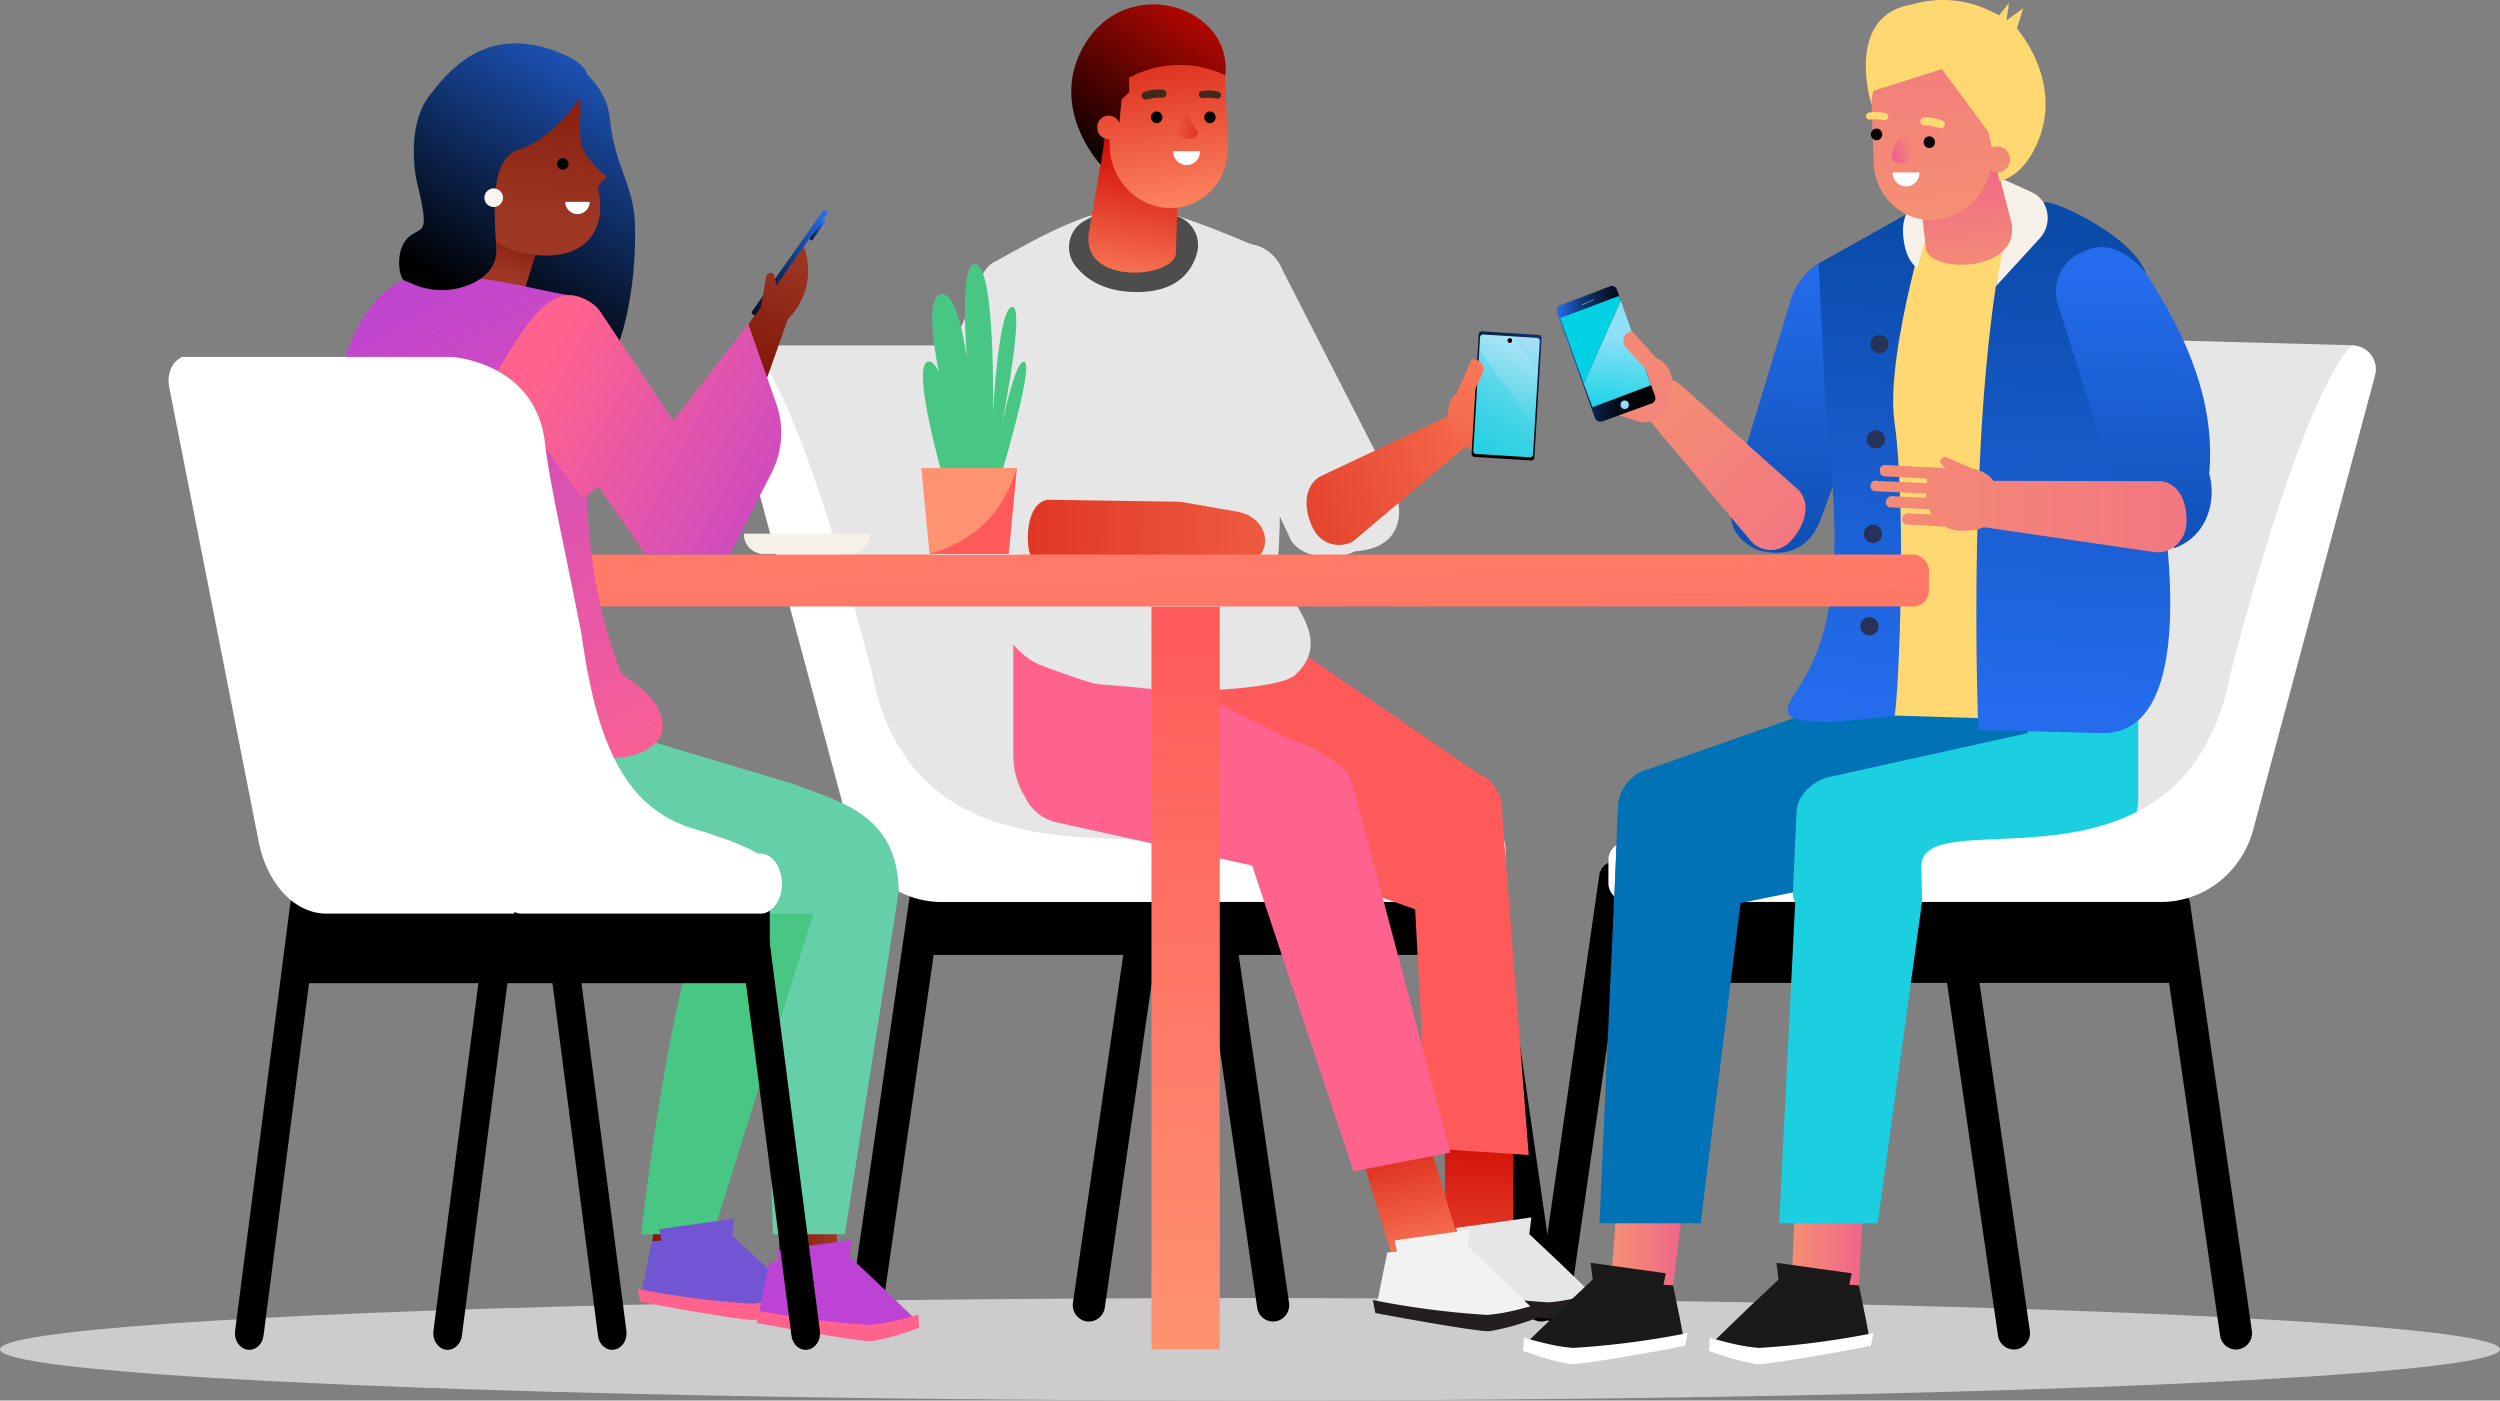 <svg xmlns="http://www.w3.org/2000/svg" xmlns:xlink="http://www.w3.org/1999/xlink" viewBox="0 0 1143.79 640.77"><rect x="0" y="0" width="1143.79" height="640.77" fill="#808080" stroke="none"/><defs><style>.cls-1{fill:none;}.cls-2{fill:#ccc;}.cls-3{fill:#996060;}.cls-4{fill:#e6e6e6;}.cls-5{fill:#fff;}.cls-6{fill:#ff638d;}.cls-7{fill:#ff5a5a;}.cls-8{fill:url(#linear-gradient);}.cls-9{fill:url(#linear-gradient-2);}.cls-10{fill:#231f20;}.cls-11{fill:#4d4d4d;}.cls-12{fill:url(#linear-gradient-3);}.cls-13{fill:url(#linear-gradient-4);}.cls-14{fill:url(#linear-gradient-5);}.cls-15{fill:url(#linear-gradient-6);}.cls-16{fill:#1bcfe1;}.cls-17{fill:#0272b6;}.cls-18{fill:#65d0a7;}.cls-19{fill:url(#linear-gradient-7);}.cls-20{fill:#47c684;}.cls-21{fill:#ffd871;}.cls-22{fill:url(#linear-gradient-8);}.cls-23{fill:url(#linear-gradient-9);}.cls-24{fill:#7155d3;}.cls-25{fill:url(#linear-gradient-10);}.cls-26{fill:url(#linear-gradient-11);}.cls-27{fill:url(#linear-gradient-12);}.cls-28{fill:#283259;}.cls-29{fill:#f5f1e8;}.cls-30{fill:url(#linear-gradient-13);}.cls-31{fill:url(#linear-gradient-14);}.cls-32{fill:url(#linear-gradient-15);}.cls-33{fill:url(#linear-gradient-16);}.cls-34{fill:url(#linear-gradient-17);}.cls-35{fill:url(#linear-gradient-18);}.cls-36{fill:#e0916c;}.cls-37{fill:#bc43d3;}.cls-38{fill:url(#linear-gradient-19);}.cls-39{fill:url(#linear-gradient-20);}.cls-40{fill:url(#linear-gradient-21);}.cls-41{fill:url(#linear-gradient-22);}.cls-42{fill:url(#linear-gradient-23);}.cls-43{fill:url(#linear-gradient-24);}.cls-44{fill:url(#linear-gradient-25);}.cls-45{fill:url(#linear-gradient-26);}.cls-46{fill:url(#linear-gradient-27);}.cls-47{fill:url(#linear-gradient-28);}.cls-48{fill:url(#linear-gradient-29);}.cls-49{fill:#40291b;}.cls-50{fill:url(#linear-gradient-30);}.cls-51{fill:#ff9271;}.cls-52{fill:#f9f6f2;}.cls-53{fill:url(#linear-gradient-31);}.cls-54{fill:url(#linear-gradient-32);}.cls-55{fill:url(#linear-gradient-33);}.cls-56{fill:url(#linear-gradient-34);}.cls-57{fill:url(#linear-gradient-35);}.cls-58{fill:#f2f2f2;}.cls-59{fill:#1a1a1a;}.cls-60{fill:url(#linear-gradient-36);}.cls-61{fill:url(#linear-gradient-37);}.cls-62{fill:url(#linear-gradient-38);}.cls-63{fill:#8fe0f6;}.cls-64{fill:#00d1e3;}.cls-65{fill:url(#linear-gradient-39);}.cls-66{fill:url(#linear-gradient-40);}.cls-67{fill:url(#linear-gradient-41);}.cls-68{fill:url(#linear-gradient-42);}.cls-69{fill:url(#linear-gradient-43);}.cls-70{fill:url(#linear-gradient-44);}.cls-71{fill:url(#linear-gradient-45);}.cls-72{fill:url(#linear-gradient-46);}.cls-73{fill:url(#linear-gradient-47);}.cls-74{fill:url(#linear-gradient-48);}.cls-75{fill:url(#linear-gradient-49);}.cls-76{fill:url(#linear-gradient-50);}.cls-77{fill:url(#linear-gradient-51);}.cls-78{fill:url(#linear-gradient-52);}.cls-79{fill:url(#linear-gradient-53);}.cls-80{clip-path:url(#clip-path);}.cls-81{fill:url(#linear-gradient-54);}.cls-82{fill:url(#linear-gradient-55);}</style><linearGradient id="linear-gradient" x1="673.82" y1="652.19" x2="677.51" y2="512.72" gradientUnits="userSpaceOnUse"><stop offset="0" stop-color="#ff8864"/><stop offset="1" stop-color="#cf0900"/></linearGradient><linearGradient id="linear-gradient-2" x1="653.79" y1="585.86" x2="635.32" y2="501.63" xlink:href="#linear-gradient"/><linearGradient id="linear-gradient-3" x1="715.34" y1="247.92" x2="329.08" y2="243.6" xlink:href="#linear-gradient"/><linearGradient id="linear-gradient-4" x1="7873.2" y1="2382.68" x2="7710.3" y2="2611.61" gradientTransform="translate(-4320.16 -6301.04) rotate(35.19)" xlink:href="#linear-gradient"/><linearGradient id="linear-gradient-5" x1="715.36" y1="246.42" x2="329.1" y2="242.11" xlink:href="#linear-gradient"/><linearGradient id="linear-gradient-6" x1="356.37" y1="565.14" x2="382.94" y2="565.14" gradientUnits="userSpaceOnUse"><stop offset="0" stop-color="#811708"/><stop offset="1" stop-color="#9e3824"/></linearGradient><linearGradient id="linear-gradient-7" x1="298.07" y1="564.86" x2="325.95" y2="564.86" xlink:href="#linear-gradient-6"/><linearGradient id="linear-gradient-8" x1="827.09" y1="273.66" x2="831.51" y2="121.73" gradientUnits="userSpaceOnUse"><stop offset="0.01" stop-color="#0b4baa"/><stop offset="1" stop-color="#246cec"/></linearGradient><linearGradient id="linear-gradient-9" x1="752.99" y1="176.39" x2="877.59" y2="301.96" gradientUnits="userSpaceOnUse"><stop offset="0" stop-color="#f59073"/><stop offset="1" stop-color="#ef638b"/></linearGradient><linearGradient id="linear-gradient-10" x1="857.23" y1="102.41" x2="844.94" y2="318.71" xlink:href="#linear-gradient-8"/><linearGradient id="linear-gradient-11" x1="957.18" y1="108.17" x2="944.89" y2="324.5" xlink:href="#linear-gradient-8"/><linearGradient id="linear-gradient-12" x1="973.39" y1="278.05" x2="977.81" y2="126.14" xlink:href="#linear-gradient-8"/><linearGradient id="linear-gradient-13" x1="545.14" y1="-42.38" x2="562.74" y2="659.59" gradientUnits="userSpaceOnUse"><stop offset="0" stop-color="#ff9271"/><stop offset="1" stop-color="#ff5a5a"/></linearGradient><linearGradient id="linear-gradient-14" x1="829.79" y1="236.32" x2="1127.85" y2="236.32" xlink:href="#linear-gradient-9"/><linearGradient id="linear-gradient-15" x1="819.57" y1="561.5" x2="853.28" y2="561.5" xlink:href="#linear-gradient-9"/><linearGradient id="linear-gradient-16" x1="736.77" y1="562.74" x2="772.09" y2="562.74" xlink:href="#linear-gradient-9"/><linearGradient id="linear-gradient-17" x1="542.43" y1="616.55" x2="542.43" y2="280.74" xlink:href="#linear-gradient-13"/><linearGradient id="linear-gradient-18" x1="336.79" y1="166.65" x2="360.71" y2="110.14" xlink:href="#linear-gradient-6"/><linearGradient id="linear-gradient-19" x1="231.1" y1="147.42" x2="314.01" y2="13.97" gradientUnits="userSpaceOnUse"><stop offset="0"/><stop offset="1" stop-color="#256cee"/></linearGradient><linearGradient id="linear-gradient-20" x1="231.43" y1="102.81" x2="224.81" y2="123.41" xlink:href="#linear-gradient-6"/><linearGradient id="linear-gradient-21" x1="242.76" y1="28.5" x2="239.02" y2="100.92" xlink:href="#linear-gradient-6"/><linearGradient id="linear-gradient-22" x1="298.22" y1="374.95" x2="162.55" y2="128.53" gradientUnits="userSpaceOnUse"><stop offset="0" stop-color="#ff638d"/><stop offset="1" stop-color="#bc43d3"/></linearGradient><linearGradient id="linear-gradient-23" x1="245.07" y1="171.22" x2="391.53" y2="246.97" xlink:href="#linear-gradient-22"/><linearGradient id="linear-gradient-24" x1="270.02" y1="29.85" x2="266.33" y2="101.18" xlink:href="#linear-gradient-6"/><linearGradient id="linear-gradient-25" x1="187.84" y1="119.71" x2="270.26" y2="-12.95" xlink:href="#linear-gradient-19"/><linearGradient id="linear-gradient-26" x1="248.26" y1="164.45" x2="395.46" y2="240.59" xlink:href="#linear-gradient-22"/><linearGradient id="linear-gradient-27" x1="901.67" y1="128.84" x2="896.76" y2="67.62" xlink:href="#linear-gradient-9"/><linearGradient id="linear-gradient-28" x1="513.91" y1="137.47" x2="525.21" y2="65.72" xlink:href="#linear-gradient"/><linearGradient id="linear-gradient-29" x1="541.5" y1="98.78" x2="525.77" y2="-3.46" xlink:href="#linear-gradient"/><linearGradient id="linear-gradient-30" x1="494.86" y1="75.46" x2="552.51" y2="-7.19" gradientUnits="userSpaceOnUse"><stop offset="0"/><stop offset="1" stop-color="#cf0900"/></linearGradient><linearGradient id="linear-gradient-31" x1="-1804.81" y1="209.61" x2="-1763.75" y2="30.63" gradientTransform="matrix(-0.99, -0.14, -0.14, 0.99, -869.13, -360.62)" xlink:href="#linear-gradient-9"/><linearGradient id="linear-gradient-32" x1="514.15" y1="103.09" x2="498.42" y2="0.86" xlink:href="#linear-gradient"/><linearGradient id="linear-gradient-33" x1="524.96" y1="57.45" x2="559.85" y2="59.01" xlink:href="#linear-gradient"/><linearGradient id="linear-gradient-34" x1="933.32" y1="174.75" x2="923.92" y2="179.33" gradientTransform="translate(-22.79 -239.04) rotate(8.17)" xlink:href="#linear-gradient-9"/><linearGradient id="linear-gradient-35" x1="-1832.79" y1="203.13" x2="-1791.73" y2="24.16" gradientTransform="matrix(-0.99, -0.14, -0.14, 0.99, -869.13, -360.62)" xlink:href="#linear-gradient-9"/><linearGradient id="linear-gradient-36" x1="5862.51" y1="7745.17" x2="5696.78" y2="7978.08" gradientTransform="translate(-7297.51 -5382.54) rotate(-18.27)" xlink:href="#linear-gradient"/><linearGradient id="linear-gradient-37" x1="-1785.32" y1="131.13" x2="-1949.95" y2="362.48" gradientTransform="matrix(-1, 0, 0, 1, -1070.68, 0)" xlink:href="#linear-gradient-9"/><linearGradient id="linear-gradient-38" x1="17278.25" y1="1989.88" x2="17323.94" y2="1989.88" gradientTransform="translate(17984.02 2561.38) rotate(-178.64)" gradientUnits="userSpaceOnUse"><stop offset="0"/><stop offset="0.16" stop-color="#010203"/><stop offset="0.29" stop-color="#02060e"/><stop offset="0.42" stop-color="#050e1f"/><stop offset="0.53" stop-color="#091938"/><stop offset="0.65" stop-color="#0e2857"/><stop offset="0.76" stop-color="#14397e"/><stop offset="0.87" stop-color="#1b4ead"/><stop offset="0.98" stop-color="#2366e1"/><stop offset="1" stop-color="#256cee"/></linearGradient><linearGradient id="linear-gradient-39" x1="15725.04" y1="8136.2" x2="15741.94" y2="8098.6" gradientTransform="translate(18310.97 2335.11) rotate(159.72)" gradientUnits="userSpaceOnUse"><stop offset="0" stop-color="#8fe0f6"/><stop offset="1" stop-color="#00d1e3"/></linearGradient><linearGradient id="linear-gradient-40" x1="-1794.89" y1="124" x2="-1959.93" y2="355.93" gradientTransform="matrix(-1, 0, 0, 1, -1070.68, 0)" xlink:href="#linear-gradient-9"/><linearGradient id="linear-gradient-41" x1="829.79" y1="214.34" x2="1127.85" y2="214.34" xlink:href="#linear-gradient-9"/><linearGradient id="linear-gradient-42" x1="829.79" y1="237.96" x2="1127.85" y2="237.96" xlink:href="#linear-gradient-9"/><linearGradient id="linear-gradient-43" x1="829.79" y1="215.89" x2="1127.85" y2="215.89" xlink:href="#linear-gradient-9"/><linearGradient id="linear-gradient-44" x1="829.79" y1="222.91" x2="1127.85" y2="222.91" xlink:href="#linear-gradient-9"/><linearGradient id="linear-gradient-45" x1="829.79" y1="230.15" x2="1127.85" y2="230.15" xlink:href="#linear-gradient-9"/><linearGradient id="linear-gradient-46" x1="829.79" y1="228.3" x2="1127.85" y2="228.3" xlink:href="#linear-gradient-9"/><linearGradient id="linear-gradient-47" x1="829.79" y1="228.64" x2="1127.85" y2="228.64" xlink:href="#linear-gradient-9"/><linearGradient id="linear-gradient-48" x1="343.76" y1="170.37" x2="367.63" y2="113.96" xlink:href="#linear-gradient-6"/><linearGradient id="linear-gradient-49" x1="-1250.89" y1="1195.49" x2="-1214.52" y2="1109.55" gradientTransform="matrix(0.81, 0.59, -0.59, 0.81, 2017.03, -79.11)" xlink:href="#linear-gradient-38"/><linearGradient id="linear-gradient-50" x1="-1227.78" y1="1125.06" x2="-1220.78" y2="1108.5" gradientTransform="matrix(0.81, 0.59, -0.59, 0.81, 2017.03, -79.11)" xlink:href="#linear-gradient-38"/><linearGradient id="linear-gradient-51" x1="337.22" y1="168.2" x2="361.16" y2="111.63" xlink:href="#linear-gradient-6"/><linearGradient id="linear-gradient-52" x1="7191.12" y1="5799.31" x2="7227.01" y2="5723.16" gradientTransform="translate(-6149.58 -6019.29) rotate(3.49)" xlink:href="#linear-gradient-38"/><linearGradient id="linear-gradient-53" x1="7176.99" y1="5821.77" x2="7215.83" y2="5750.23" gradientTransform="translate(-6149.58 -6019.29) rotate(3.49)" gradientUnits="userSpaceOnUse"><stop offset="0" stop-color="#1bcfe1"/><stop offset="0.2" stop-color="#1ecfe1"/><stop offset="0.37" stop-color="#29d1e3"/><stop offset="0.53" stop-color="#3ad3e5"/><stop offset="0.68" stop-color="#53d6e9"/><stop offset="0.83" stop-color="#72d9ed"/><stop offset="0.97" stop-color="#99def3"/><stop offset="1" stop-color="#a2dff4"/></linearGradient><clipPath id="clip-path"><path class="cls-1" d="M699.94,209.22l-24.59-1.54a1.4,1.4,0,0,1-1.29-1.49l3.09-51.82a1.38,1.38,0,0,1,1.45-1.32l24.59,1.54a1.39,1.39,0,0,1,1.29,1.49l-3.09,51.82A1.39,1.39,0,0,1,699.94,209.22Z"/></clipPath><linearGradient id="linear-gradient-54" x1="8539.2" y1="1657.6" x2="8592.36" y2="1657.6" gradientTransform="matrix(0.7, 0.91, -0.79, 0.61, -3966.31, -8665.86)" gradientUnits="userSpaceOnUse"><stop offset="0" stop-color="#fff" stop-opacity="0.2"/><stop offset="0.31" stop-color="#fff" stop-opacity="0.19"/><stop offset="0.57" stop-color="#fff" stop-opacity="0.15"/><stop offset="0.81" stop-color="#fff" stop-opacity="0.08"/><stop offset="1" stop-color="#fff" stop-opacity="0"/></linearGradient><linearGradient id="linear-gradient-55" x1="5852.98" y1="7738.2" x2="5687" y2="7971.45" gradientTransform="translate(-7297.51 -5382.54) rotate(-18.27)" xlink:href="#linear-gradient"/></defs><g id="Layer_2" data-name="Layer 2"><g id="Layer_1-2" data-name="Layer 1"><path d="M395.49,604.55h0A7.51,7.51,0,0,1,389.3,596l28.27-195.51a7.38,7.38,0,0,1,8.36-6.35h0a7.5,7.5,0,0,1,6.19,8.57L403.85,598.2A7.38,7.38,0,0,1,395.49,604.55Z"/><ellipse class="cls-2" cx="571.89" cy="617.33" rx="571.89" ry="23.44"/><rect x="423.6" y="391.64" width="260.2" height="45.25"/><path class="cls-3" d="M570.63,285.34C535.05,148.51,503.79,158,503.79,158a10.94,10.94,0,0,0-10.34,13.91l55.72,207.75c5.22,19.47,22.48,33,42.17,33l56.42-1.26s4.79,1,8.81-4.42c6.43-8.59,76-12.73-16-33C600.19,365,580.72,338.48,570.63,285.34Z"/><polygon class="cls-4" points="583.44 397.59 407.55 383.11 340.08 158.03 522.53 158.03 583.44 397.59"/><path d="M497.1,604.55h0a7.52,7.52,0,0,1-6.2-8.57l28.28-195.51a7.37,7.37,0,0,1,8.35-6.35h0a7.51,7.51,0,0,1,6.2,8.57L505.46,598.2A7.39,7.39,0,0,1,497.1,604.55Z"/><path d="M709.63,604.55h0a7.52,7.52,0,0,1-6.2-8.57L731.7,400.47a7.38,7.38,0,0,1,8.36-6.35h0a7.51,7.51,0,0,1,6.2,8.57L718,598.2A7.39,7.39,0,0,1,709.63,604.55Z"/><path d="M706.26,604.55h0a7.52,7.52,0,0,0,6.2-8.57L684.19,400.47a7.38,7.38,0,0,0-8.36-6.35h0a7.52,7.52,0,0,0-6.2,8.57L697.91,598.2A7.37,7.37,0,0,0,706.26,604.55Z"/><path d="M583.54,604.55h0a7.52,7.52,0,0,0,6.2-8.57L561.46,400.47a7.37,7.37,0,0,0-8.35-6.35h0a7.51,7.51,0,0,0-6.2,8.57L575.18,598.2A7.39,7.39,0,0,0,583.54,604.55Z"/><rect class="cls-5" x="539.06" y="376.73" width="149.68" height="35.92" rx="10.82"/><path class="cls-6" d="M489.15,376.73h71.22c14.11,0,25.56-14,25.56-31.35l-6.82-68.77c0-17.31-4.63-26.2-18.74-26.2H489.15c-14.12,0-25.56,14-25.56,31.35v63.62C463.59,362.69,475,376.73,489.15,376.73Z"/><rect class="cls-7" x="514.17" y="293.46" width="68.28" height="71.82"/><path class="cls-7" d="M577.33,391.26l77.28,27.28c6.69,2.36,30.34-24.16,31-31.9l1.66-14.37c.63-7.74-4.32-16-11-18.36l-81.3-55.76c-6.69-2.36-24.56,24.91-25.19,32.64l-3.43,42.12C565.68,380.64,570.64,388.9,577.33,391.26Z"/><polygon class="cls-8" points="661.26 565.65 692.45 567.25 692.17 519.75 660.98 518.15 661.26 565.65"/><polygon class="cls-9" points="638.54 580.17 668.45 570.97 654.41 524.86 624.5 534.06 638.54 580.17"/><polygon class="cls-4" points="699.68 564.64 713.14 577.31 731.37 594.93 713.14 598.54 657.43 595.03 659.59 583.5 662.9 567.34 667.31 567.01 666.21 561.78 700.63 556.99 699.68 564.64"/><path class="cls-10" d="M657.43,595s46.46,8.74,52.34,8.31a115.2,115.2,0,0,0,21.76-6.15l-.42-6c-7.25,2.05-14.5,4.09-22.6,4.68a389.72,389.72,0,0,1-52.23-6.79Z"/><polygon class="cls-7" points="653.19 525.34 699.41 528.45 686.81 366.84 644.2 353.72 653.19 525.34"/><path class="cls-4" d="M579,114.59S537.52,96,522.36,95c-21.08-1.4-46.53,13.2-67,24.67l38.39,27.76,75-14.45Z"/><path class="cls-4" d="M548.31,316.17c-30.13,1.57-37.74,1.17-72.48-11.94-16.3-7-26.26-30.77-25.88-41.79-6.26-78.4-11.23-135.38,5.38-142.81l108.49,5.68c17,39.51,24.71,83.55,20.72,133.27,1.09,13.87,27.34,32.4,8.1,50.18C586.85,314.12,559.43,315.6,548.31,316.17Z"/><path class="cls-4" d="M620,252.23l-1.6.7c-8.53,3.71-24.61,2.35-28.45-7.26q-23.57-49.78-47.14-99.56a70.6,70.6,0,0,1,11-22.64,68.31,68.31,0,0,1,8.91-9.9l1.6-.69c8.54-3.72,18.66,1.11,22.5,10.72L638.13,224C642,233.63,642.13,250.8,620,252.23Z"/><path class="cls-11" d="M496.39,100.9a13.85,13.85,0,0,0-4.58,20.45c4.85,6.37,13.48,12.35,28.74,12.26,17.93-.12,24.62-9.32,27-17.52a13.89,13.89,0,0,0-7.33-16.49h0a13.32,13.32,0,0,0-5-1.23L507.67,97a13.25,13.25,0,0,0-6.9,1.55Z"/><path class="cls-12" d="M539.77,256.14,481.63,262c-5.4.54-10.45-5-11.22-12.36h0c-.76-7.35.77-19.62,8.76-21l57.82.87c5.4-.55,10.45,5,11.22,12.36h0C549,249.14,545.17,255.59,539.77,256.14Z"/><path class="cls-13" d="M676.45,199.3l-57.36,48.33a13.08,13.08,0,0,1-17.85-5c-3.64-6.37-6.42-18.62,2.47-24.51l68.47-32.29Z"/><path class="cls-14" d="M566.9,234.26,542.59,230c-8-1.75-9.89,2.64-11.52,9.49h0c-1.63,6.84-2.53,10.24,5.5,12l24.4,7.62c8,1.75,15.93-2.41,17.57-9.26h0C580.17,243,574.93,236,566.9,234.26Z"/><path class="cls-5" d="M398.84,307.28C363.27,170.45,343.33,158,343.33,158A10.94,10.94,0,0,0,333,171.94l55.72,207.75c5.22,19.47,22.48,33,42.17,33h117l2.21-17.52C546.32,366.27,419.72,417.28,398.84,307.28Z"/><path class="cls-6" d="M483.29,376.21l111.46,24.65c8,1.77,14.3-2.36,14-9.17l9.2-34.22c-.31-6.81-18-16.69-26-18.46l-41.43-20.7c-8-1.77-82.3-10.34-82-3.53l-.38,45.84C468.5,367.43,475.29,374.45,483.29,376.21Z"/><path class="cls-6" d="M619.26,535.91l44.27-8.59L619.42,361a15.64,15.64,0,0,0-18.87-11.4l-39.73,10Z"/><path class="cls-15" d="M370.13,585.13h0a13.43,13.43,0,0,0,12.81-13.67l-.08-12.82a13.4,13.4,0,0,0-13.68-13.48h0a13.42,13.42,0,0,0-12.81,13.66l.08,12.82A13.41,13.41,0,0,0,370.13,585.13Z"/><rect x="736.75" y="404.43" width="259.22" height="45.25" transform="translate(1732.71 854.11) rotate(-180)"/><polygon class="cls-4" points="836.13 410.38 1012.02 395.9 1076.24 157.96 901.51 153.26 836.13 410.38"/><path d="M1024.08,617.34h0a7.51,7.51,0,0,0,6.19-8.57L1002,413.26a7.38,7.38,0,0,0-8.36-6.35h0a7.52,7.52,0,0,0-6.2,8.57L1015.72,611A7.38,7.38,0,0,0,1024.08,617.34Z"/><path d="M922.47,617.34h0a7.52,7.52,0,0,0,6.2-8.57L900.39,413.26a7.37,7.37,0,0,0-8.35-6.35h0a7.52,7.52,0,0,0-6.2,8.57L914.11,611A7.38,7.38,0,0,0,922.47,617.34Z"/><path d="M745.35,617.34h0a7.51,7.51,0,0,1-6.2-8.57l28.27-195.51a7.39,7.39,0,0,1,8.36-6.35h0a7.52,7.52,0,0,1,6.2,8.57L753.71,611A7.38,7.38,0,0,1,745.35,617.34Z"/><path d="M836,617.34h0a7.52,7.52,0,0,1-6.2-8.57L858.1,413.26a7.39,7.39,0,0,1,8.36-6.35h0a7.52,7.52,0,0,1,6.2,8.57L844.39,611A7.38,7.38,0,0,1,836,617.34Z"/><rect class="cls-5" x="735.89" y="385.25" width="151.34" height="27.4" rx="8.26" transform="translate(1623.11 797.89) rotate(180)"/><rect class="cls-16" x="866.58" y="263.2" width="111.72" height="126.32" rx="23.72"/><rect class="cls-17" x="859.45" y="306.26" width="68.28" height="71.82" transform="translate(1787.17 684.33) rotate(180)"/><path class="cls-17" d="M856.63,400.85l-104.8,21.41c-7.52,1.53-13.44-3.56-13.15-11.31l1.56-42.24c.29-7.76,6.67-15.36,14.2-16.9l102.44-36c7.52-1.54,15.79,18.17,15.51,25.93L870.83,384C870.54,391.71,864.15,399.31,856.63,400.85Z"/><path class="cls-16" d="M945.74,392.65,834.28,417.3c-8,1.77-14.3-2.36-14-9.17L822,371.05c.3-6.81,7.1-13.83,15.1-15.6l111.46-24.64c8-1.77,14.29,2.35,14,9.16l-1.66,37.08C960.54,383.86,953.74,390.88,945.74,392.65Z"/><path class="cls-18" d="M367.32,390.18s-19.4,20-13.66,174.52h32.88L411.19,408Z"/><path class="cls-19" d="M311.57,585.07h0a13.21,13.21,0,0,0,12.54-11.67l1.73-13.62a13.29,13.29,0,0,0-13.4-15.13h0a13.22,13.22,0,0,0-12.54,11.67l-1.72,13.62A13.28,13.28,0,0,0,311.57,585.07Z"/><path class="cls-20" d="M334.09,390.57S311.59,410.5,293.3,564.7h32.88l49-156.33Z"/><path class="cls-18" d="M403.25,418H291.86c-19.63,0-35.7-19.19-35.7-42.65l-22.11-55.73c0-6.71,37.11-15.4,42.73-15.4l2.74,3.63c6.25,11.42,6.47,31.21,17.89,31.21l64.48,19.28c23.73,8.8,48.82,14.65,49.3,49.67l-22.35,11.86C388.84,426.59,408.87,418,403.25,418Z"/><path class="cls-21" d="M952.18,330l-107.95-3.33c-10.46-.51-5.29-8-4.42-19.39,41.76-36.83,3.81-117.61.68-182.4l134,6.54,5,171.22C980,319.12,967.27,330.68,952.18,330Z"/><path class="cls-22" d="M803.36,251.25c-15.18-7.19-11.77-19.91-9.83-29.22l25.19-83c1.94-9.32,12-21.64,20.15-19.74l3.49.82c8.1,1.9,26.76,16.46,24.82,25.78L833.91,235C826.16,260.54,803.36,251.25,803.36,251.25Z"/><path class="cls-23" d="M752.37,189.67,801.5,248a12.1,12.1,0,0,0,17.44-.14h0c5-5,10.7-15.65,4.24-23.38L769.92,177a12.09,12.09,0,0,0-17.43.13h0C747.52,182.15,747.75,184.76,752.37,189.67Z"/><polygon class="cls-24" points="335.03 565.21 348.48 577.87 366.72 595.5 348.48 599.11 292.78 595.6 294.93 584.07 298.25 567.9 302.66 567.58 301.56 562.35 335.98 557.55 335.03 565.21"/><path class="cls-6" d="M292.78,595.6s46.45,8.73,52.34,8.3a115.37,115.37,0,0,0,21.76-6.14l-.42-6c-7.26,2-14.51,4.1-22.6,4.69a389.86,389.86,0,0,1-52.24-6.79Z"/><polygon class="cls-21" points="894.22 93.49 845.62 118.82 836.84 132.75 975.54 138.78 971.71 113.61 923.81 95.28 894.22 93.49"/><path class="cls-25" d="M884.53,91.1s-22.21,70.33-17.79,101.83c6.14,43.63,1.23,137.45-.16,134.78l-29.53,2.69c-21.73,0-22.12-4-14.86-14.84,22.21-32.23,18.19-78.53,13.29-125.31l-3.43-69.71Z"/><path class="cls-26" d="M935.17,93.12c-1.53-4.32,40.37,13.43,46.71,32.19L968,201.55l17.78,9s26.75,124.33-23.25,124.86L905.13,334s-4.91-116.71,8-203.09C915.74,113.37,939.57,105.59,935.17,93.12Z"/><path class="cls-27" d="M994.64,250.83l-1.45-7.78c-9.41,3.28-19.67-2.14-22.78-12.05l-28.85-91.65c-3.12-9.9,2-20.69,11.45-24a17.61,17.61,0,0,1,6.09-2.12c12.23-1.79,21.85,10.79,22.78,12,19.5,29.74,31.79,60.08,28.85,91.65C1013.85,226.86,1011.32,244.89,994.64,250.83Z"/><path class="cls-28" d="M855.73,157.65a4.18,4.18,0,1,0,4.17-4.39A4.29,4.29,0,0,0,855.73,157.65Z"/><path class="cls-28" d="M854.07,201.2a4.18,4.18,0,1,0,4.17-4.39A4.29,4.29,0,0,0,854.07,201.2Z"/><path class="cls-28" d="M852.71,244.42a4.18,4.18,0,1,0,4.17-4.38A4.28,4.28,0,0,0,852.71,244.42Z"/><path class="cls-28" d="M851.11,286.73a4.18,4.18,0,1,0,4.17-4.39A4.28,4.28,0,0,0,851.11,286.73Z"/><path class="cls-29" d="M892.64,83l-10.11,4.24a19.81,19.81,0,0,0-11.86,19.37c.32,6.06,1.9,12.49,6.52,16.15,0,0,5.44-20.83,6.37-22,4.49-5.46,13-8.09,13-8.09Z"/><rect class="cls-30" x="223.19" y="253.7" width="659.34" height="23.76" rx="7.16"/><path class="cls-31" d="M909.24,241.44l76.85,11.22c6.87.62,13.22-4.72,14.11-11.86h0c.89-7.15-1.19-19.14-11.34-20.66L915.52,220c-6.87-.62-13.21,4.72-14.1,11.86h0C900.53,239,902.38,240.82,909.24,241.44Z"/><path class="cls-32" d="M850.49,588.11l-30.92,1.4q1.24-28,2.5-56l31.21,1.06Z"/><path class="cls-33" d="M765.46,588.11l-28.69,2.94q2.06-28.31,4.1-56.62l31.22,1.05Z"/><polygon class="cls-16" points="859.04 559.66 813.98 559.66 823.22 375.35 884.52 375.35 859.04 559.66"/><polygon class="cls-17" points="778.09 559.66 731.78 559.66 740.32 370.33 801.62 370.33 778.09 559.66"/><rect class="cls-34" x="526.81" y="277.58" width="31.25" height="339.75"/><path class="cls-29" d="M913.12,82.7c-.37-.56,1.17-1.71,2.88-.9l13.49,6.09.15.07c7.77,3.57,9.63,14.34,3.82,20.84L913.12,131l2.38-12.28S919.46,92.28,913.12,82.7Z"/><path class="cls-29" d="M389,253.44h-39.7a9.16,9.16,0,0,1-9-9.27H398A9.16,9.16,0,0,1,389,253.44Z"/><path class="cls-35" d="M291,224a16,16,0,0,0,7,21.18c7.73,4.09,22.36,6.86,28.76-4.07l33.83-95.43-11.13-7.57Z"/><path class="cls-36" d="M318.82,236.24l-4,2.94c-7.22,5.36-16.46,5.28-20.53-.18l-52.83-70.87c-4.07-5.45,32.29-16.37,36.36-10.91l46.7,59.35C328.62,222,326,230.88,318.82,236.24Z"/><polygon class="cls-37" points="388.73 574.9 402.18 587.57 420.41 605.19 402.18 608.8 346.47 605.29 348.63 593.76 351.94 577.6 356.36 577.27 355.25 572.04 389.67 567.25 388.73 574.9"/><path class="cls-6" d="M346.47,605.3s46.46,8.73,52.34,8.3a115.2,115.2,0,0,0,21.76-6.15l-.42-6c-7.25,2.05-14.5,4.09-22.6,4.69a389.73,389.73,0,0,1-52.23-6.8Z"/><rect x="138.2" y="404.57" width="213.98" height="45.25"/><path d="M113.09,617.49h0c-3.59-.61-6.07-4.45-5.53-8.57l25.25-195.51c.53-4.13,3.87-7,7.47-6.36h0c3.59.61,6.06,4.45,5.53,8.57L120.56,611.13C120,615.25,116.68,618.1,113.09,617.49Z"/><path d="M203.85,617.49h0c-3.59-.61-6.07-4.45-5.54-8.57l25.26-195.51c.53-4.13,3.87-7,7.46-6.36h0c3.59.61,6.07,4.45,5.54,8.57L211.32,611.13C210.78,615.25,207.44,618.1,203.85,617.49Z"/><path d="M369.58,617.49h0c3.59-.61,6.07-4.45,5.54-8.57L349.86,413.41c-.53-4.13-3.87-7-7.46-6.36h0c-3.59.61-6.07,4.45-5.54,8.57l25.25,195.51C362.65,615.25,366,618.1,369.58,617.49Z"/><path d="M281.06,617.49h0c3.59-.61,6.07-4.45,5.53-8.57L261.34,413.41c-.53-4.13-3.87-7-7.46-6.36h0c-3.6.61-6.07,4.45-5.54,8.57l25.25,195.51C274.12,615.25,277.47,618.1,281.06,617.49Z"/><path class="cls-38" d="M261.86,29s15.49,8.25,17.21,25.58c2.1,21.13,10.72,29.88,11.39,47.32,1.23,32.16-7.54,58.9-9.77,59.29s-36.81-11.4-36.81-11.4l-20-41.15,20.26-76.38Z"/><path class="cls-39" d="M216.29,145.45l2.33.81c7.16,2.5,16.5.68,19.29-7.21l18.65-58.69c2.79-7.89-.78-16.4-7.95-18.89l-2.33-.82c-7.16-2.49-15.3,1.92-18.1,9.82l-23.24,58.39C202.14,136.76,209.13,143,216.29,145.45Z"/><path class="cls-40" d="M236,114.83a37.12,37.12,0,0,1-11.59-6.16,40.37,40.37,0,0,1-13.18-19.21L206.72,52.3c-2.13-17.4,9.47-26.06,26.4-27.73V22.7c11.49-1.13,21.56,3.29,27.51,11.69a28.11,28.11,0,0,1,4.81,18.85c-1.07,11.31,1.7,20.36,7.39,30.15.66,2,4.7,14.85-2.1,24.51C262.35,119.81,244.17,117.39,236,114.83Z"/><path class="cls-41" d="M263.44,135.42c-14.38-1.29-42-10.91-71.77-9.33C172.36,129,154.92,153,152,196.27c.07,0,11.77,122.36,11.77,122.36,2.93,15.1,29.07,13.9,43.81,10.52l59.9,16.21c19.2,4.9,34.77-2.86,35.6-11.38,1.51-15.55-18.06-23.62-19.24-26.75-15.44-40.89-19.7-86-11.48-154.22-.16-.83-.37-1.63-.59-2.43a9.39,9.39,0,0,1,4.86,2.79C287.73,165,276.09,140.82,263.44,135.42Z"/><path class="cls-42" d="M275,143.07,309.63,195l-43.17,33.35-40.57-56c13.82-21.8,25.9-46.69,44.94-33.59A15.06,15.06,0,0,1,275,143.07Z"/><path class="cls-43" d="M264.2,52.82c0,.86.9,6.75.89,7.61a20.18,20.18,0,0,0,.74,5c.36,2.06,2,7.18,11.84,15.55l-2.78,2.52c-1.41,2.59-2.17,3.28-2.61,3.32a1.24,1.24,0,0,0-.55.18,1.58,1.58,0,0,0-.61.88L257.51,72.58Z"/><path class="cls-5" d="M347.94,390.51h-1.27c-5.12-3.13-14.26-6.83-29.2-11.31-29.65-8.9-44-35.46-51.36-88.6-7.56-39.58-14.42-67.77-16.8-88.1-4.31-36.89-42.61-39.2-42.61-39.2s10.06,0,9.94,0l-29.49,0H82.62l.11.48c-4,1.66-6.48,7.5-5.31,13.42L118.34,385c3.84,19.46,16.52,33,31,33h85.95l.07-.79a7.22,7.22,0,0,0,3.25.79H347.94c5.42,0,9.81-6.13,9.81-13.7S353.36,390.51,347.94,390.51Z"/><path class="cls-44" d="M267.84,37.61C265.29,49.08,250,64.37,237.59,68.36s-12,22.57-10.54,44.92c.58,8.73-5.1,13.77-11.58,16.66a33.29,33.29,0,0,1-26.68,0l-4.15-1.77c-2.74-3.11-3.28-14.36,2-19.37,6.2-5.87,10.3.23,4.33-24.54-2.27-9.45-3.56-28.81,5.46-40.44,8.19-10.53,25.84-33.75,60.18-19.46C273.25,31.24,267.84,37.61,267.84,37.61Z"/><path class="cls-45" d="M342.32,148.16l12.85,36.56a40.08,40.08,0,0,1-2.1,31.47L333.92,253.7H295.24l-24.7-35.9,16.65-34.33,12.93,16,7.84-7Z"/><path class="cls-46" d="M881.19,113.94,876,69.32c-1.11-6.24,7.25-13.85,15-15.61l2.53-.57c7.77-1.76,15,1.91,16.15,8.15L920.32,102C924.41,124.8,883.18,125.11,881.19,113.94Z"/><path class="cls-47" d="M538,116l1.35-44.92c.57-6.31-8.4-13.14-16.3-14.2l-2.57-.34c-7.89-1.06-14.82,3.25-15.39,9.56L498,107.56C495.83,130.66,536.92,127.28,538,116Z"/><path class="cls-48" d="M535.73,95.19h0c-14.86.12-27.47-12.31-28-27.62l-1.17-32.69c-.55-15.31,11.16-27.94,26-28.06h0c14.86-.12,27.47,12.31,28,27.62l1.17,32.69C562.3,82.44,550.59,95.07,535.73,95.19Z"/><path class="cls-49" d="M531.9,44.68a25.69,25.69,0,0,0-7.29.86,1.84,1.84,0,0,1-2.22-1.5h0A1.8,1.8,0,0,1,523.56,42,21.43,21.43,0,0,1,532,41a1.88,1.88,0,0,1,1.68,1.74h0A1.77,1.77,0,0,1,531.9,44.68Z"/><path class="cls-49" d="M556.82,45.11a23.32,23.32,0,0,0-6.56-.19,1.65,1.65,0,0,1-1.78-1.6v0a1.56,1.56,0,0,1,1.29-1.64,19,19,0,0,1,7.59.23,1.68,1.68,0,0,1,1.27,1.74h0A1.56,1.56,0,0,1,556.82,45.11Z"/><path class="cls-50" d="M559.09,21.85a27.76,27.76,0,0,1,1.49,12.59,48.3,48.3,0,0,0-44.06,1.21l.18,6.49-3.56,3.36-1,10.73-5.1-2.8q-1.71,11-3.4,22c-.85-.9-18.84-20.67-11.94-44.63,1.06-3.65,6-19,21.52-25.77A36.33,36.33,0,0,1,548,8.2,28.52,28.52,0,0,1,559.09,21.85Z"/><path class="cls-5" d="M1020.73,307.21C1056.3,170.38,1076.24,158,1076.24,158a10.94,10.94,0,0,1,10.34,13.91l-55.72,207.75c-5.22,19.47-22.48,33-42.17,33H879.38l-.29-16.35a8.68,8.68,0,0,1,.36-2.87C887.68,368.26,1000.28,414.92,1020.73,307.21Z"/><path class="cls-4" d="M465.59,253.7h-36a15.72,15.72,0,0,1-15.47-15.86v-5.55c0-8.73,27-98.6,35.48-98.6l16,82.74C448.88,228.57,453.65,243.15,465.59,253.7Z"/><path class="cls-20" d="M431.45,219.16c0-1.44-14.6-51-7.06-53.69s14,40.88,14,40.71-20.14-68-8.09-71.5,15.53,63.42,15.53,63.42-9.92-76.36,0-77.24,8.44,68.91,8.44,68.91,2.48-49.81,8.94-49.36-7,65-7,65,7.44-41.24,12.41-39.89S455.77,225,455.77,225Z"/><polygon class="cls-51" points="461.45 253.44 425.27 253.44 421.52 214.15 465.2 214.15 461.45 253.44"/><path class="cls-7" d="M461.45,253.44H425.27c19.65-5.54,33.48-18,39.93-39.29Z"/><path class="cls-52" d="M230.13,90.55a4.25,4.25,0,1,1-4.24-4.35A4.3,4.3,0,0,1,230.13,90.55Z"/><path class="cls-53" d="M885.24,100.62h0c14.83-1,26.5-14.36,26-29.67L910,38.26c-.56-15.31-13.15-27-28-26h0c-14.83,1-26.5,14.36-25.94,29.67l1.18,32.69C857.82,89.93,870.41,101.63,885.24,100.62Z"/><path class="cls-21" d="M880.24,57.33a26.07,26.07,0,0,1,7.22,1.36,1.82,1.82,0,0,0,2.31-1.34h0a1.81,1.81,0,0,0-1-2.13,21.26,21.26,0,0,0-8.36-1.56,1.87,1.87,0,0,0-1.79,1.62h0A1.77,1.77,0,0,0,880.24,57.33Z"/><path class="cls-21" d="M855.44,54.71A23.19,23.19,0,0,1,862,55a1.66,1.66,0,0,0,1.88-1.48h0a1.57,1.57,0,0,0-1.17-1.73,19.27,19.27,0,0,0-7.6-.3,1.67,1.67,0,0,0-1.38,1.65h0A1.56,1.56,0,0,0,855.44,54.71Z"/><path class="cls-21" d="M935.76,50.89c1.38-18.7-9.34-33.32-13-37.92q1.47-4.59,2.93-9.19L918,9.35l1.12-8L914.69,7l-3.92-1.91A49.82,49.82,0,0,0,875.4,1.85l-.06.12c-32.13,4.71-19.07,46.11-19.07,46.11a19.26,19.26,0,0,1,.9-6.5l31.27-10Q899,45.86,909.57,60.12L914.83,83c8.24-2.46,13.45-9.29,16.61-16.11A46.69,46.69,0,0,0,935.76,50.89Z"/><ellipse class="cls-54" cx="507.25" cy="58.27" rx="5.26" ry="5.39"/><path class="cls-55" d="M548,61.38c-.4,1.6-3,2.55-5.16,2.28-2.44-.31-5.25-2.41-5.25-5.39,0-3.5,3.68-6,5.25-5.39.72.26.81.77,2.52,3.59C547.55,60,548.26,60.45,548,61.38Z"/><path class="cls-56" d="M865.83,73.08c1,1.58,3.53,2,5.37,1.42,2.7-.87,3.95-3.88,3.88-6.22-.09-3.25-2.8-6.44-4.45-6.1a1.25,1.25,0,0,0-.31.1,6.13,6.13,0,0,0-2.68,3.08C865.8,69.55,864.88,71.64,865.83,73.08Z"/><ellipse class="cls-57" cx="913.82" cy="72.95" rx="5.81" ry="5.96"/><ellipse cx="529.18" cy="53.68" rx="2.61" ry="2.68"/><ellipse cx="257.51" cy="74.98" rx="2.61" ry="2.68"/><ellipse cx="553.56" cy="53.68" rx="2.61" ry="2.68"/><ellipse cx="858.56" cy="61.5" rx="2.61" ry="2.68"/><ellipse cx="882.69" cy="65.05" rx="2.61" ry="2.68"/><polygon class="cls-58" points="671.51 570.34 684.96 583.01 703.19 600.63 684.96 604.24 629.25 600.74 631.41 589.2 634.72 573.04 639.13 572.71 638.03 567.49 672.45 562.69 671.51 570.34"/><path class="cls-10" d="M629.25,600.74s46.46,8.73,52.35,8.3a116,116,0,0,0,21.75-6.14l-.42-6c-7.25,2-14.5,4.09-22.6,4.69a389.94,389.94,0,0,1-52.23-6.8Z"/><polygon class="cls-59" points="813.71 585.42 800.25 598.08 782.02 615.71 800.25 619.32 855.96 615.81 853.8 604.28 850.49 588.11 846.08 587.79 847.18 582.56 812.76 577.76 813.71 585.42"/><path class="cls-5" d="M856,615.81s-46.46,8.73-52.34,8.3A115.16,115.16,0,0,1,781.86,618l.42-6c7.25,2.05,14.51,4.1,22.6,4.69a389.72,389.72,0,0,0,52.23-6.79Z"/><polygon class="cls-59" points="728.68 585.42 715.23 598.08 696.99 615.71 715.23 619.32 770.93 615.81 768.77 604.28 765.46 588.11 761.05 587.79 762.15 582.56 727.73 577.76 728.68 585.42"/><path class="cls-5" d="M770.93,615.81s-46.45,8.73-52.34,8.3A115.16,115.16,0,0,1,696.83,618l.42-6c7.26,2.05,14.51,4.1,22.6,4.69a389.86,389.86,0,0,0,52.24-6.79Z"/><path class="cls-60" d="M666.37,180l19-13.75,2.9-.89a8.93,8.93,0,0,1,8,4.3,19,19,0,0,1,1.23,8,11.31,11.31,0,0,0,2,9.31l-1.15,4.65c-.52,2.07-1.91,3.36-3.3,4.64l-11.76,8.48c-4.55,3.22-10.72,2.15-14.36-2.64l-5.14-7.4C661.28,189.63,662.32,183.3,666.37,180Z"/><path class="cls-61" d="M757.93,163.91l-22.21-7-3,.08a9.14,9.14,0,0,0-6.33,6.67,19.2,19.2,0,0,0,1.29,8,11.39,11.39,0,0,1,1,9.49l2.51,4c1.12,1.8,2.84,2.57,4.55,3.35l13.76,4.27c5.3,1.59,10.84-1.4,12.83-7.13l2.62-8.67C765.72,171.46,762.8,165.78,757.93,163.91Z"/><path class="cls-62" d="M729.87,191.67,712.47,143a2.53,2.53,0,0,1,1.5-3.38L736.5,131a2.42,2.42,0,0,1,3.28,1.54l17.4,48.64a2.53,2.53,0,0,1-1.5,3.37l-22.51,8.22A3.08,3.08,0,0,1,729.87,191.67Z"/><path class="cls-63" d="M724,139.51a.09.09,0,0,1-.09-.06.1.1,0,0,1,0-.14l5.28-2.31a.1.1,0,0,1,.13.06.11.11,0,0,1-.05.14L724,139.5Z"/><ellipse class="cls-63" cx="743.32" cy="185.18" rx="1.9" ry="1.95"/><polygon class="cls-64" points="724.54 175.47 741.57 137.4 740.67 135.43 713.84 145.49 724.54 175.47"/><polygon class="cls-65" points="724.54 175.47 728.57 186.28 755.4 176.22 741.57 137.4 724.54 175.47"/><path class="cls-66" d="M746.39,151.2l11.85,13.1h0l-5.13,4.63h0l-9.19-9.8a4.47,4.47,0,0,1,.27-6.5l2.2-1.43Z"/><path class="cls-67" d="M890.26,209.14l15.45,6.64-3,3.84-11.28-4-3.73-3.92C887.31,210.4,889,208.7,890.26,209.14Z"/><path class="cls-68" d="M870.32,237.37h0a2.26,2.26,0,0,0,2.49,2.62l20.13,1.1a1.83,1.83,0,0,0,1.7-1.7l0-1.72a1.83,1.83,0,0,0-1.66-1.74l-20.13-1.11C871.61,235.24,869.92,236.08,870.32,237.37Z"/><path class="cls-69" d="M860.09,215.3h0a2.26,2.26,0,0,0,2.49,2.62l20.13,1.1a1.83,1.83,0,0,0,1.69-1.7l0-1.72a1.83,1.83,0,0,0-1.65-1.74l-20.13-1.11A2.25,2.25,0,0,0,860.09,215.3Z"/><path class="cls-70" d="M855.81,222.14h0a2.26,2.26,0,0,0,2.49,2.61l26,1.18a1.83,1.83,0,0,0,1.7-1.7l.44-1.29a1.83,1.83,0,0,0-1.66-1.74l-26-1.18A2.24,2.24,0,0,0,855.81,222.14Z"/><path class="cls-71" d="M862.86,229.54h0a2.26,2.26,0,0,0,2.49,2.61l25.16,1.17a1.83,1.83,0,0,0,1.7-1.7l0-1.72a1.83,1.83,0,0,0-1.66-1.74L865.41,227A2.71,2.71,0,0,0,862.86,229.54Z"/><path class="cls-72" d="M881.8,215.06l-.55,10.75a16.18,16.18,0,0,0,15.33,17l3.36,0a.83.83,0,0,0,.85-.85l4.08-26.2c.42-.42,0-.86-.83-.87l-21.81-1.12A1.9,1.9,0,0,0,881.8,215.06Z"/><ellipse class="cls-73" cx="901.36" cy="228.64" rx="13.65" ry="14"/><path class="cls-5" d="M549,69.18a6.12,6.12,0,1,1-12.23,0"/><path class="cls-5" d="M878.18,78.91a6.12,6.12,0,1,1-12.23,0"/><path class="cls-74" d="M367.76,112.86a31.8,31.8,0,0,1,1.45,16.69,31.33,31.33,0,0,1-9,16.73L346.8,142Z"/><path class="cls-5" d="M269.79,92.35a5.59,5.59,0,1,1-11.18,0"/><path class="cls-75" d="M344.52,144l-.19-.14a1.06,1.06,0,0,1-.23-1.45l32.25-45.67a1,1,0,0,1,1.41-.24l.19.15a1,1,0,0,1,.23,1.44l-32.25,45.68A1,1,0,0,1,344.52,144Z"/><path class="cls-76" d="M370.88,109.87l-.13-.09a.69.69,0,0,1-.14-.93l5.62-8a.63.63,0,0,1,.9-.14l.12.09a.66.66,0,0,1,.14.92l-5.62,8A.63.63,0,0,1,370.88,109.87Z"/><path class="cls-77" d="M350.58,126.18l-2.85,16.93,4.75-.51,2.78-11.91-1.21-5.34A2.21,2.21,0,0,0,350.58,126.18Z"/><path class="cls-78" d="M700.56,210.67l-26-1.63a1.39,1.39,0,0,1-1.28-1.49l3.25-54.63A1.38,1.38,0,0,1,678,151.6l26,1.62a1.4,1.4,0,0,1,1.29,1.5L702,209.35A1.39,1.39,0,0,1,700.56,210.67Z"/><path class="cls-79" d="M699.94,209.22l-24.59-1.54a1.4,1.4,0,0,1-1.29-1.49l3.09-51.82a1.38,1.38,0,0,1,1.45-1.32l24.59,1.54a1.39,1.39,0,0,1,1.29,1.49l-3.09,51.82A1.39,1.39,0,0,1,699.94,209.22Z"/><g class="cls-80"><polygon class="cls-81" points="704.1 197.15 671.53 153.4 684.21 143.48 716.78 187.23 704.1 197.15"/></g><ellipse cx="690.78" cy="155.8" rx="1.06" ry="1.09"/><path class="cls-82" d="M673.45,164.18l-7.25,16.26h0l6.29,2.74h0l5.72-12.26a4.42,4.42,0,0,0-2.24-6.08l-2.52-.66Z"/></g></g></svg>